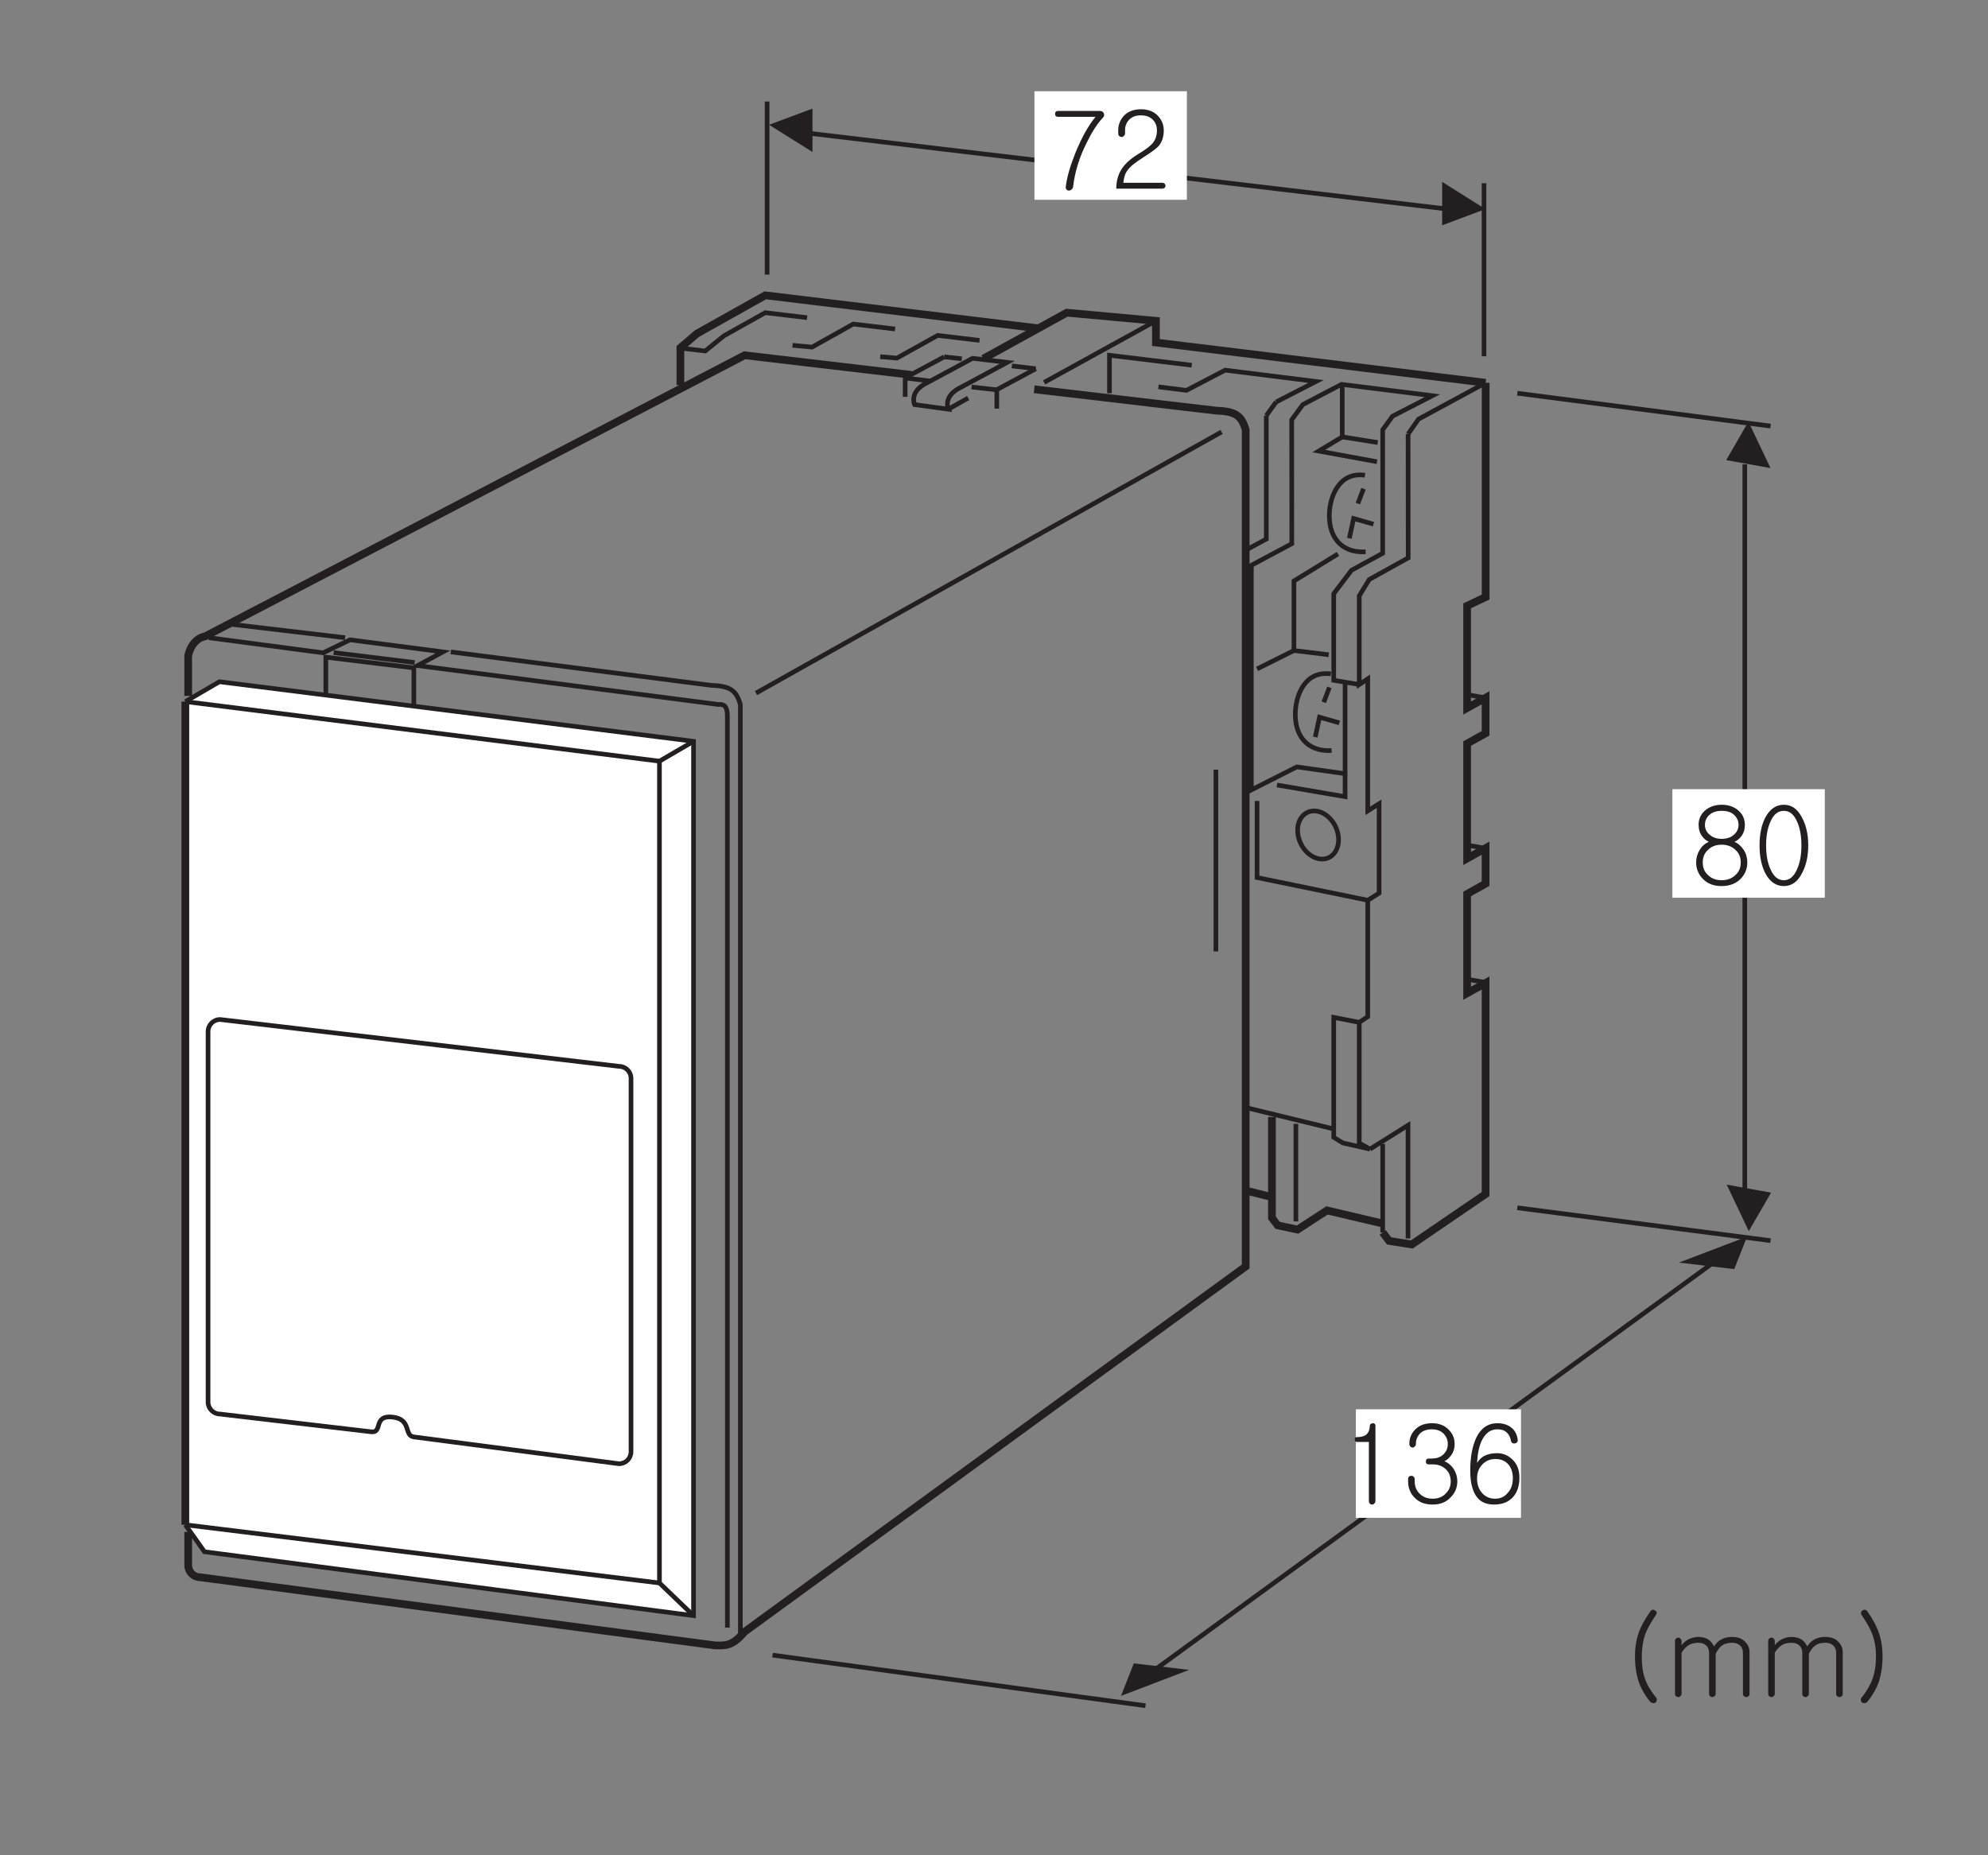 <?xml version="1.0" encoding="UTF-8"?>
<svg xmlns="http://www.w3.org/2000/svg" xmlns:xlink="http://www.w3.org/1999/xlink" width="127.56pt" height="119.06pt" viewBox="0 0 127.56 119.06" version="1.2">
<rect x="0" y="0" width="127.56" height="119.06" fill="#808080" stroke="none"/>
<defs>
<g>
<symbol overflow="visible" id="glyph0-0">
<path style="stroke:none;" d="M 1.375 -0.406 L 5.562 -0.406 L 5.562 -4.578 L 1.375 -4.578 Z M 5.891 -0.062 L 1.047 -0.062 L 1.047 -4.906 L 5.891 -4.906 Z M 5.891 -0.062 "/>
</symbol>
<symbol overflow="visible" id="glyph0-1">
<path style="stroke:none;" d="M 0.484 -4.797 C 0.484 -4.922 0.547 -4.984 0.672 -4.984 L 3.359 -4.984 C 3.484 -4.984 3.562 -4.938 3.609 -4.828 C 3.656 -4.75 3.641 -4.641 3.547 -4.547 C 3.203 -4.188 2.859 -3.656 2.516 -2.953 C 2.047 -2.031 1.75 -1.078 1.641 -0.125 C 1.625 -0.047 1.594 0.016 1.531 0.062 C 1.484 0.109 1.422 0.125 1.359 0.125 C 1.297 0.125 1.25 0.094 1.203 0.047 C 1.172 -0.016 1.156 -0.078 1.172 -0.156 C 1.25 -0.75 1.453 -1.453 1.781 -2.281 C 2.172 -3.234 2.594 -4.016 3.078 -4.609 L 0.672 -4.609 C 0.547 -4.609 0.484 -4.672 0.484 -4.797 Z M 0.484 -4.797 "/>
</symbol>
<symbol overflow="visible" id="glyph0-2">
<path style="stroke:none;" d="M 3.094 -4.672 C 3.344 -4.406 3.469 -4.094 3.469 -3.734 C 3.469 -3.328 3.359 -3 3.141 -2.734 C 3 -2.578 2.703 -2.359 2.266 -2.078 L 2.125 -1.984 C 1.656 -1.688 1.312 -1.422 1.141 -1.172 C 0.984 -0.969 0.906 -0.703 0.875 -0.375 L 3.375 -0.375 C 3.438 -0.375 3.484 -0.359 3.531 -0.312 C 3.562 -0.281 3.578 -0.234 3.578 -0.188 C 3.578 -0.125 3.562 -0.094 3.531 -0.062 C 3.484 -0.016 3.438 0 3.375 0 L 0.422 0 C 0.422 -0.5 0.547 -0.922 0.781 -1.281 C 1 -1.609 1.344 -1.922 1.828 -2.219 C 2.281 -2.484 2.578 -2.719 2.734 -2.891 C 2.938 -3.125 3.031 -3.406 3.031 -3.734 C 3.031 -4 2.953 -4.219 2.781 -4.406 C 2.594 -4.609 2.328 -4.703 2 -4.703 C 1.672 -4.703 1.422 -4.609 1.234 -4.406 C 1.062 -4.219 0.984 -4 0.984 -3.734 L 0.984 -3.531 C 0.984 -3.469 0.953 -3.422 0.906 -3.375 C 0.875 -3.344 0.812 -3.312 0.766 -3.312 C 0.703 -3.312 0.656 -3.344 0.609 -3.375 C 0.562 -3.422 0.547 -3.484 0.547 -3.562 L 0.547 -3.734 C 0.547 -4.109 0.672 -4.406 0.906 -4.672 C 1.172 -4.953 1.547 -5.094 2 -5.094 C 2.469 -5.094 2.828 -4.953 3.094 -4.672 Z M 3.094 -4.672 "/>
</symbol>
<symbol overflow="visible" id="glyph0-3">
<path style="stroke:none;" d="M 3.25 -3.062 C 3.125 -2.906 2.984 -2.781 2.812 -2.719 C 3.062 -2.609 3.25 -2.438 3.406 -2.203 C 3.562 -1.969 3.641 -1.688 3.641 -1.391 C 3.641 -0.984 3.5 -0.641 3.219 -0.344 C 2.906 -0.031 2.5 0.125 1.984 0.125 C 1.484 0.125 1.078 -0.031 0.781 -0.344 C 0.5 -0.641 0.359 -0.984 0.359 -1.391 C 0.359 -1.688 0.438 -1.953 0.578 -2.188 C 0.719 -2.422 0.906 -2.594 1.172 -2.719 C 1 -2.797 0.859 -2.906 0.75 -3.062 C 0.594 -3.266 0.516 -3.516 0.516 -3.812 C 0.516 -4.156 0.641 -4.453 0.891 -4.688 C 1.172 -4.953 1.547 -5.094 2 -5.094 C 2.453 -5.094 2.828 -4.953 3.109 -4.688 C 3.359 -4.453 3.484 -4.156 3.484 -3.797 C 3.484 -3.516 3.406 -3.266 3.25 -3.062 Z M 1.094 -2.172 C 0.875 -1.969 0.781 -1.703 0.781 -1.391 C 0.781 -1.078 0.875 -0.812 1.094 -0.609 C 1.312 -0.375 1.609 -0.25 2 -0.25 C 2.375 -0.25 2.672 -0.375 2.906 -0.609 C 3.125 -0.812 3.219 -1.078 3.219 -1.391 C 3.219 -1.703 3.125 -1.969 2.906 -2.172 C 2.672 -2.406 2.375 -2.531 2 -2.531 C 1.609 -2.531 1.312 -2.406 1.094 -2.172 Z M 1.203 -4.438 C 1.016 -4.266 0.922 -4.047 0.922 -3.812 C 0.922 -3.562 1.016 -3.344 1.203 -3.188 C 1.406 -3 1.672 -2.906 2 -2.906 C 2.328 -2.906 2.609 -3 2.797 -3.188 C 2.984 -3.344 3.078 -3.562 3.078 -3.812 C 3.078 -4.047 2.984 -4.266 2.797 -4.438 C 2.609 -4.625 2.328 -4.703 2 -4.703 C 1.672 -4.703 1.406 -4.625 1.203 -4.438 Z M 1.203 -4.438 "/>
</symbol>
<symbol overflow="visible" id="glyph0-4">
<path style="stroke:none;" d="M 3.156 -4.281 C 3.422 -3.797 3.562 -3.203 3.562 -2.484 C 3.562 -1.781 3.422 -1.172 3.156 -0.688 C 2.875 -0.141 2.484 0.125 2 0.125 C 1.5 0.125 1.109 -0.141 0.812 -0.688 C 0.562 -1.172 0.438 -1.781 0.438 -2.484 C 0.438 -3.203 0.562 -3.797 0.812 -4.281 C 1.109 -4.828 1.5 -5.094 2 -5.094 C 2.484 -5.094 2.875 -4.828 3.156 -4.281 Z M 1.141 -4.016 C 0.953 -3.609 0.859 -3.094 0.859 -2.484 C 0.859 -1.875 0.953 -1.359 1.141 -0.953 C 1.344 -0.484 1.625 -0.25 2 -0.25 C 2.359 -0.25 2.641 -0.484 2.844 -0.953 C 3.031 -1.359 3.125 -1.875 3.125 -2.484 C 3.125 -3.094 3.031 -3.609 2.844 -4.016 C 2.641 -4.484 2.359 -4.703 2 -4.703 C 1.625 -4.703 1.344 -4.484 1.141 -4.016 Z M 1.141 -4.016 "/>
</symbol>
<symbol overflow="visible" id="glyph0-5">
<path style="stroke:none;" d=""/>
</symbol>
<symbol overflow="visible" id="glyph0-6">
<path style="stroke:none;" d="M 6.109 -5.484 C 6.156 -5.484 6.203 -5.469 6.25 -5.438 C 6.312 -5.406 6.344 -5.375 6.359 -5.328 C 6.375 -5.266 6.359 -5.203 6.312 -5.141 C 5.984 -4.656 5.75 -4.234 5.625 -3.906 C 5.484 -3.484 5.406 -3.016 5.406 -2.484 C 5.406 -1.922 5.469 -1.453 5.609 -1.062 C 5.734 -0.688 5.969 -0.281 6.312 0.141 C 6.359 0.188 6.375 0.25 6.375 0.312 C 6.359 0.375 6.344 0.438 6.297 0.469 C 6.25 0.5 6.188 0.531 6.141 0.516 C 6.078 0.516 6.016 0.484 5.953 0.438 C 5.609 0.016 5.344 -0.438 5.188 -0.922 C 5.047 -1.375 4.969 -1.891 4.969 -2.484 C 4.969 -3.031 5.047 -3.531 5.203 -3.984 C 5.344 -4.406 5.609 -4.875 5.969 -5.391 C 6 -5.438 6.047 -5.469 6.109 -5.484 Z M 6.109 -5.484 "/>
</symbol>
<symbol overflow="visible" id="glyph0-7">
<path style="stroke:none;" d="M 0.656 -3.625 C 0.688 -3.672 0.75 -3.688 0.812 -3.688 C 0.859 -3.688 0.906 -3.672 0.938 -3.625 C 0.984 -3.594 1.016 -3.531 1.016 -3.453 L 1.016 -3.203 C 1.125 -3.344 1.266 -3.469 1.422 -3.562 C 1.641 -3.672 1.859 -3.734 2.078 -3.734 C 2.359 -3.734 2.594 -3.672 2.781 -3.531 C 2.906 -3.438 3.016 -3.297 3.094 -3.125 C 3.219 -3.312 3.359 -3.469 3.547 -3.562 C 3.766 -3.688 4 -3.734 4.25 -3.734 C 4.609 -3.734 4.891 -3.641 5.094 -3.422 C 5.281 -3.234 5.375 -3.016 5.375 -2.781 L 5.375 -0.078 C 5.375 -0.016 5.359 0.031 5.312 0.062 C 5.266 0.109 5.219 0.125 5.172 0.125 C 5.109 0.125 5.062 0.109 5.016 0.062 C 4.969 0.031 4.953 -0.016 4.953 -0.078 L 4.953 -2.703 C 4.953 -2.906 4.891 -3.062 4.781 -3.172 C 4.656 -3.297 4.484 -3.359 4.266 -3.359 C 4.016 -3.359 3.797 -3.312 3.641 -3.203 C 3.469 -3.094 3.328 -2.906 3.203 -2.656 L 3.203 -0.078 C 3.203 -0.016 3.172 0.031 3.125 0.062 C 3.094 0.109 3.031 0.125 2.984 0.125 C 2.922 0.125 2.875 0.109 2.844 0.062 C 2.797 0.031 2.781 -0.016 2.781 -0.078 L 2.781 -2.703 C 2.781 -2.906 2.719 -3.062 2.609 -3.172 C 2.484 -3.297 2.312 -3.359 2.094 -3.359 C 1.859 -3.359 1.656 -3.312 1.484 -3.219 C 1.312 -3.109 1.156 -2.953 1.016 -2.719 L 1.016 -0.078 C 1.016 -0.016 0.984 0.031 0.938 0.062 C 0.906 0.109 0.859 0.125 0.812 0.125 C 0.75 0.125 0.688 0.109 0.656 0.062 C 0.609 0.031 0.594 -0.016 0.594 -0.078 L 0.594 -3.453 C 0.594 -3.531 0.609 -3.594 0.656 -3.625 Z M 0.656 -3.625 "/>
</symbol>
<symbol overflow="visible" id="glyph0-8">
<path style="stroke:none;" d="M 1.719 -3.984 C 1.875 -3.531 1.953 -3.031 1.953 -2.484 C 1.953 -1.891 1.875 -1.375 1.734 -0.922 C 1.578 -0.438 1.312 0.016 0.969 0.438 C 0.922 0.484 0.859 0.516 0.797 0.516 C 0.734 0.531 0.688 0.5 0.625 0.469 C 0.578 0.438 0.562 0.375 0.562 0.312 C 0.547 0.25 0.562 0.188 0.625 0.141 C 0.953 -0.281 1.188 -0.688 1.312 -1.062 C 1.453 -1.453 1.531 -1.922 1.531 -2.484 C 1.531 -3.016 1.453 -3.484 1.297 -3.906 C 1.172 -4.234 0.938 -4.656 0.609 -5.141 C 0.562 -5.203 0.562 -5.266 0.578 -5.328 C 0.594 -5.375 0.625 -5.406 0.672 -5.438 C 0.719 -5.469 0.766 -5.484 0.812 -5.484 C 0.875 -5.469 0.922 -5.438 0.969 -5.391 C 1.328 -4.875 1.578 -4.406 1.719 -3.984 Z M 1.719 -3.984 "/>
</symbol>
<symbol overflow="visible" id="glyph0-9">
<path style="stroke:none;" d="M 0.984 -4.047 C 0.969 -4.156 1.031 -4.203 1.125 -4.203 C 1.375 -4.203 1.562 -4.25 1.703 -4.344 C 1.859 -4.469 1.938 -4.656 1.953 -4.922 C 1.953 -5.031 2.016 -5.078 2.141 -5.094 C 2.25 -5.094 2.312 -5.047 2.312 -4.922 L 2.312 -0.125 C 2.312 -0.047 2.297 0.016 2.234 0.062 C 2.203 0.109 2.156 0.125 2.109 0.125 C 2.047 0.125 1.984 0.109 1.953 0.062 C 1.906 0.016 1.891 -0.047 1.891 -0.125 L 1.891 -3.891 L 1.141 -3.891 C 1.047 -3.891 0.984 -3.953 0.984 -4.047 Z M 0.984 -4.047 "/>
</symbol>
<symbol overflow="visible" id="glyph0-10">
<path style="stroke:none;" d="M 3.031 -4.672 C 3.281 -4.422 3.406 -4.125 3.406 -3.766 C 3.406 -3.469 3.328 -3.219 3.156 -3 C 3.031 -2.844 2.906 -2.719 2.75 -2.656 C 2.953 -2.578 3.125 -2.438 3.281 -2.25 C 3.469 -1.984 3.578 -1.703 3.578 -1.359 C 3.578 -0.969 3.438 -0.625 3.156 -0.344 C 2.875 -0.031 2.484 0.125 2 0.125 C 1.484 0.125 1.094 -0.031 0.812 -0.344 C 0.547 -0.625 0.422 -0.969 0.422 -1.359 L 0.422 -1.516 C 0.422 -1.578 0.438 -1.625 0.484 -1.672 C 0.516 -1.703 0.562 -1.719 0.625 -1.719 C 0.688 -1.719 0.734 -1.703 0.766 -1.672 C 0.812 -1.625 0.844 -1.578 0.844 -1.516 L 0.844 -1.359 C 0.844 -1.062 0.938 -0.812 1.125 -0.609 C 1.344 -0.375 1.625 -0.25 2 -0.25 C 2.359 -0.25 2.656 -0.375 2.859 -0.609 C 3.062 -0.812 3.156 -1.062 3.156 -1.359 C 3.156 -1.672 3.062 -1.922 2.859 -2.125 C 2.641 -2.344 2.359 -2.453 1.984 -2.453 L 1.75 -2.453 C 1.625 -2.453 1.562 -2.516 1.562 -2.641 C 1.562 -2.766 1.625 -2.828 1.75 -2.828 L 1.938 -2.828 C 2.266 -2.828 2.516 -2.922 2.703 -3.109 C 2.875 -3.281 2.969 -3.5 2.969 -3.766 C 2.969 -4.016 2.875 -4.234 2.703 -4.422 C 2.516 -4.609 2.266 -4.703 1.938 -4.703 C 1.609 -4.703 1.359 -4.609 1.172 -4.422 C 1 -4.234 0.922 -4.031 0.922 -3.766 C 0.922 -3.688 0.891 -3.641 0.844 -3.594 C 0.812 -3.562 0.766 -3.531 0.719 -3.531 C 0.656 -3.531 0.609 -3.562 0.562 -3.594 C 0.531 -3.641 0.5 -3.688 0.5 -3.766 C 0.5 -4.125 0.625 -4.438 0.875 -4.688 C 1.125 -4.953 1.484 -5.094 1.953 -5.094 C 2.406 -5.094 2.766 -4.953 3.031 -4.672 Z M 3.031 -4.672 "/>
</symbol>
<symbol overflow="visible" id="glyph0-11">
<path style="stroke:none;" d="M 1.172 -0.625 C 1.391 -0.375 1.672 -0.25 2.016 -0.25 C 2.359 -0.25 2.625 -0.375 2.828 -0.625 C 3.047 -0.859 3.156 -1.172 3.156 -1.562 C 3.156 -1.922 3.062 -2.203 2.891 -2.422 C 2.688 -2.672 2.406 -2.797 2.031 -2.797 C 1.688 -2.797 1.406 -2.672 1.188 -2.438 C 0.969 -2.203 0.859 -1.922 0.859 -1.547 C 0.859 -1.172 0.969 -0.859 1.172 -0.625 Z M 3.016 -4.844 C 3.281 -4.656 3.422 -4.391 3.469 -4.031 C 3.484 -3.906 3.422 -3.828 3.281 -3.797 C 3.141 -3.781 3.062 -3.844 3.031 -3.969 C 3 -4.188 2.906 -4.359 2.781 -4.484 C 2.625 -4.641 2.422 -4.703 2.156 -4.703 C 1.719 -4.703 1.391 -4.453 1.156 -3.969 C 0.984 -3.594 0.891 -3.125 0.859 -2.547 C 0.969 -2.719 1.109 -2.875 1.297 -2.984 C 1.531 -3.109 1.812 -3.172 2.141 -3.172 C 2.484 -3.172 2.797 -3.062 3.078 -2.812 C 3.406 -2.531 3.578 -2.125 3.578 -1.609 C 3.578 -1.047 3.422 -0.625 3.141 -0.328 C 2.859 -0.031 2.469 0.125 1.953 0.125 C 1.516 0.125 1.172 0 0.922 -0.266 C 0.594 -0.625 0.422 -1.219 0.422 -2.047 C 0.422 -2.938 0.562 -3.641 0.812 -4.172 C 1.109 -4.781 1.562 -5.094 2.156 -5.094 C 2.5 -5.094 2.781 -5.016 3.016 -4.844 Z M 3.016 -4.844 "/>
</symbol>
</g>
</defs>
<g id="surface1">
<path style="fill:none;stroke-width:3;stroke-linecap:butt;stroke-linejoin:miter;stroke:rgb(13.73%,12.16%,12.549%);stroke-opacity:1;stroke-miterlimit:4;" d="M 785.212 694.29 L 785.212 576.493 " transform="matrix(0.099,0,0,-0.099,0.281,118.127)"/>
<path style="fill:none;stroke-width:3;stroke-linecap:butt;stroke-linejoin:miter;stroke:rgb(13.73%,12.16%,12.549%);stroke-opacity:1;stroke-miterlimit:4;" d="M 746.353 985.241 L 673.872 945.319 " transform="matrix(0.099,0,0,-0.099,0.281,118.127)"/>
<path style="fill:none;stroke-width:3;stroke-linecap:butt;stroke-linejoin:miter;stroke:rgb(13.73%,12.16%,12.549%);stroke-opacity:1;stroke-miterlimit:4;" d="M 716.235 938.311 L 716.235 962.918 L 769.582 956.461 " transform="matrix(0.099,0,0,-0.099,0.281,118.127)"/>
<path style="fill:none;stroke-width:3;stroke-linecap:butt;stroke-linejoin:miter;stroke:rgb(13.73%,12.16%,12.549%);stroke-opacity:1;stroke-miterlimit:4;" d="M 611.784 927.957 L 624.658 935.201 " transform="matrix(0.099,0,0,-0.099,0.281,118.127)"/>
<path style="fill:none;stroke-width:3;stroke-linecap:butt;stroke-linejoin:miter;stroke:rgb(13.73%,12.16%,12.549%);stroke-opacity:1;stroke-miterlimit:4;" d="M 589.933 930.949 C 589.933 930.949 586.035 939.453 598.24 945.201 L 627.532 960.95 L 649.973 958.312 L 620.091 942.209 C 607.886 936.461 611.784 927.957 611.784 927.957 Z M 589.933 930.949 " transform="matrix(0.099,0,0,-0.099,0.281,118.127)"/>
<path style="fill:none;stroke-width:3;stroke-linecap:butt;stroke-linejoin:miter;stroke:rgb(13.73%,12.16%,12.549%);stroke-opacity:1;stroke-miterlimit:4;" d="M 583.83 948.311 L 609.146 961.894 " transform="matrix(0.099,0,0,-0.099,0.281,118.127)"/>
<path style="fill:none;stroke-width:3;stroke-linecap:butt;stroke-linejoin:miter;stroke:rgb(13.73%,12.16%,12.549%);stroke-opacity:1;stroke-miterlimit:4;" d="M 583.83 948.311 L 583.83 935.988 " transform="matrix(0.099,0,0,-0.099,0.281,118.127)"/>
<path style="fill:none;stroke-width:3;stroke-linecap:butt;stroke-linejoin:miter;stroke:rgb(13.73%,12.16%,12.549%);stroke-opacity:1;stroke-miterlimit:4;" d="M 583.948 948.193 L 599.854 946.225 " transform="matrix(0.099,0,0,-0.099,0.281,118.127)"/>
<path style="fill:none;stroke-width:3;stroke-linecap:butt;stroke-linejoin:miter;stroke:rgb(13.73%,12.16%,12.549%);stroke-opacity:1;stroke-miterlimit:4;" d="M 643.202 940.595 L 668.478 954.178 " transform="matrix(0.099,0,0,-0.099,0.281,118.127)"/>
<path style="fill:none;stroke-width:3;stroke-linecap:butt;stroke-linejoin:miter;stroke:rgb(13.73%,12.16%,12.549%);stroke-opacity:1;stroke-miterlimit:4;" d="M 643.202 940.595 L 643.202 928.311 " transform="matrix(0.099,0,0,-0.099,0.281,118.127)"/>
<path style="fill:none;stroke-width:3;stroke-linecap:butt;stroke-linejoin:miter;stroke:rgb(13.73%,12.16%,12.549%);stroke-opacity:1;stroke-miterlimit:4;" d="M 643.32 940.477 L 626.863 942.327 " transform="matrix(0.099,0,0,-0.099,0.281,118.127)"/>
<path style="fill:none;stroke-width:3;stroke-linecap:butt;stroke-linejoin:miter;stroke:rgb(13.73%,12.16%,12.549%);stroke-opacity:1;stroke-miterlimit:4;" d="M 652.966 956.028 L 668.478 954.178 " transform="matrix(0.099,0,0,-0.099,0.281,118.127)"/>
<path style="fill:none;stroke-width:3;stroke-linecap:butt;stroke-linejoin:miter;stroke:rgb(13.73%,12.16%,12.549%);stroke-opacity:1;stroke-miterlimit:4;" d="M 609.146 961.894 L 620.524 960.635 " transform="matrix(0.099,0,0,-0.099,0.281,118.127)"/>
<path style="fill:none;stroke-width:3;stroke-linecap:butt;stroke-linejoin:miter;stroke:rgb(13.73%,12.16%,12.549%);stroke-opacity:1;stroke-miterlimit:4;" d="M 805.922 837.325 L 817.89 843.782 L 817.89 923.823 " transform="matrix(0.099,0,0,-0.099,0.281,118.127)"/>
<path style="fill:none;stroke-width:3;stroke-linecap:butt;stroke-linejoin:miter;stroke:rgb(13.73%,12.16%,12.549%);stroke-opacity:1;stroke-miterlimit:4;" d="M 824.268 932.642 L 817.89 923.823 " transform="matrix(0.099,0,0,-0.099,0.281,118.127)"/>
<path style="fill:none;stroke-width:5;stroke-linecap:butt;stroke-linejoin:miter;stroke:rgb(13.73%,12.16%,12.549%);stroke-opacity:1;stroke-miterlimit:4;" d="M 960.059 945.083 L 746.353 971.186 L 746.353 985.241 L 688.596 990.517 L 634.461 960.713 " transform="matrix(0.099,0,0,-0.099,0.281,118.127)"/>
<path style="fill:none;stroke-width:3;stroke-linecap:butt;stroke-linejoin:miter;stroke:rgb(13.73%,12.16%,12.549%);stroke-opacity:1;stroke-miterlimit:4;" d="M 747.968 942.445 L 766.118 940.162 L 791.197 953.272 L 850.096 945.91 L 824.268 932.642 " transform="matrix(0.099,0,0,-0.099,0.281,118.127)"/>
<path style="fill:none;stroke-width:3;stroke-linecap:butt;stroke-linejoin:miter;stroke:rgb(13.73%,12.16%,12.549%);stroke-opacity:1;stroke-miterlimit:4;" d="M 567.649 962.013 L 578.437 961.068 L 604.894 975.792 L 632.02 972.564 " transform="matrix(0.099,0,0,-0.099,0.281,118.127)"/>
<path style="fill:none;stroke-width:5;stroke-linecap:butt;stroke-linejoin:miter;stroke:rgb(13.73%,12.16%,12.549%);stroke-opacity:1;stroke-miterlimit:4;" d="M 670.328 980.359 L 493.159 1001.777 L 448.827 976.934 L 438.158 967.761 L 438.158 943.587 " transform="matrix(0.099,0,0,-0.099,0.281,118.127)"/>
<path style="fill:none;stroke-width:3;stroke-linecap:butt;stroke-linejoin:miter;stroke:rgb(13.73%,12.16%,12.549%);stroke-opacity:1;stroke-miterlimit:4;" d="M 510.837 969.375 L 523.475 968.194 L 550.168 983.155 L 577.295 979.926 " transform="matrix(0.099,0,0,-0.099,0.281,118.127)"/>
<path style="fill:none;stroke-width:3;stroke-linecap:butt;stroke-linejoin:miter;stroke:rgb(13.73%,12.16%,12.549%);stroke-opacity:1;stroke-miterlimit:4;" d="M 960.059 945.083 L 916.514 921.5 L 909.782 911.854 " transform="matrix(0.099,0,0,-0.099,0.281,118.127)"/>
<path style="fill:none;stroke-width:3;stroke-linecap:butt;stroke-linejoin:miter;stroke:rgb(13.73%,12.16%,12.549%);stroke-opacity:1;stroke-miterlimit:4;" d="M 893.325 451.726 L 893.325 394.363 " transform="matrix(0.099,0,0,-0.099,0.281,118.127)"/>
<path style="fill:none;stroke-width:5;stroke-linecap:butt;stroke-linejoin:miter;stroke:rgb(13.73%,12.16%,12.549%);stroke-opacity:1;stroke-miterlimit:4;" d="M 893.325 394.363 L 897.459 388.851 L 912.184 386.528 L 960.019 419.206 L 960.019 556.02 L 948.051 549.366 L 948.051 613.737 L 960.019 620.431 L 960.019 643.423 L 948.051 636.73 L 948.051 711.22 L 960.019 717.874 L 960.019 740.906 L 948.051 734.252 L 948.051 800.513 L 960.059 806.182 L 960.059 945.083 " transform="matrix(0.099,0,0,-0.099,0.281,118.127)"/>
<path style="fill:none;stroke-width:3;stroke-linecap:butt;stroke-linejoin:miter;stroke:rgb(13.73%,12.16%,12.549%);stroke-opacity:1;stroke-miterlimit:4;" d="M 837.064 401.489 L 837.064 464.719 " transform="matrix(0.099,0,0,-0.099,0.281,118.127)"/>
<path style="fill:none;stroke-width:5;stroke-linecap:butt;stroke-linejoin:miter;stroke:rgb(13.73%,12.16%,12.549%);stroke-opacity:1;stroke-miterlimit:4;" d="M 821.552 469.207 L 821.552 403.772 L 825.253 398.93 L 838.127 396.174 L 857.222 408.615 L 892.38 400.347 " transform="matrix(0.099,0,0,-0.099,0.281,118.127)"/>
<path style="fill:none;stroke-width:3;stroke-linecap:butt;stroke-linejoin:miter;stroke:rgb(13.73%,12.16%,12.549%);stroke-opacity:1;stroke-miterlimit:4;" d="M 885.096 448.34 L 878.128 452.238 L 878.128 530.507 L 883.64 534.208 L 883.64 609.643 L 891.002 614.249 L 891.002 672.203 L 883.64 667.597 L 883.64 753.15 L 878.128 749.488 L 878.128 806.97 L 884.585 817.561 L 909.861 831.577 L 909.782 911.854 " transform="matrix(0.099,0,0,-0.099,0.281,118.127)"/>
<path style="fill:none;stroke-width:3;stroke-linecap:butt;stroke-linejoin:miter;stroke:rgb(13.73%,12.16%,12.549%);stroke-opacity:1;stroke-miterlimit:4;" d="M 885.096 448.34 L 909.743 463.813 L 909.743 390.426 " transform="matrix(0.099,0,0,-0.099,0.281,118.127)"/>
<path style="fill:none;stroke-width:3;stroke-linecap:butt;stroke-linejoin:miter;stroke:rgb(13.73%,12.16%,12.549%);stroke-opacity:1;stroke-miterlimit:4;" d="M 824.78 684.369 L 868.954 676.81 L 868.954 751.299 " transform="matrix(0.099,0,0,-0.099,0.281,118.127)"/>
<path style=" stroke:none;fill-rule:nonzero;fill:rgb(13.73%,12.16%,12.549%);fill-opacity:1;" d="M 80.469 50.543 L 87.953 51.891 "/>
<path style="fill:none;stroke-width:3;stroke-linecap:butt;stroke-linejoin:miter;stroke:rgb(13.73%,12.16%,12.549%);stroke-opacity:1;stroke-miterlimit:4;" d="M 867.104 942.681 L 867.104 910.004 L 851.907 900.83 L 889.624 893.901 " transform="matrix(0.099,0,0,-0.099,0.281,118.127)"/>
<path style="fill:none;stroke-width:3;stroke-linecap:butt;stroke-linejoin:miter;stroke:rgb(13.73%,12.16%,12.549%);stroke-opacity:1;stroke-miterlimit:4;" d="M 867.104 910.004 L 890.097 906.342 " transform="matrix(0.099,0,0,-0.099,0.281,118.127)"/>
<path style="fill:none;stroke-width:3;stroke-linecap:butt;stroke-linejoin:miter;stroke:rgb(13.73%,12.16%,12.549%);stroke-opacity:1;stroke-miterlimit:4;" d="M 811.906 759.607 L 835.804 771.536 L 835.804 816.616 L 864.348 834.136 " transform="matrix(0.099,0,0,-0.099,0.281,118.127)"/>
<path style="fill:none;stroke-width:3;stroke-linecap:butt;stroke-linejoin:miter;stroke:rgb(13.73%,12.16%,12.549%);stroke-opacity:1;stroke-miterlimit:4;" d="M 881.829 885.161 C 865.254 887.483 859.466 871.814 858.797 861.262 C 857.891 846.065 865.726 834.569 882.262 835.514 " transform="matrix(0.099,0,0,-0.099,0.281,118.127)"/>
<path style="fill:none;stroke-width:3;stroke-linecap:butt;stroke-linejoin:miter;stroke:rgb(13.73%,12.16%,12.549%);stroke-opacity:1;stroke-miterlimit:4;" d="M 811.906 674.014 L 811.906 624.368 L 883.64 609.643 " transform="matrix(0.099,0,0,-0.099,0.281,118.127)"/>
<path style="fill:none;stroke-width:3;stroke-linecap:butt;stroke-linejoin:miter;stroke:rgb(13.73%,12.16%,12.549%);stroke-opacity:1;stroke-miterlimit:4;" d="M 854.072 636.336 C 861.238 636.336 865.883 643.344 864.466 651.967 C 863.049 660.589 856.041 667.558 848.836 667.558 C 841.67 667.558 837.025 660.589 838.442 651.967 C 839.899 643.344 846.867 636.336 854.072 636.336 Z M 854.072 636.336 " transform="matrix(0.099,0,0,-0.099,0.281,118.127)"/>
<path style="fill:none;stroke-width:3;stroke-linecap:butt;stroke-linejoin:miter;stroke:rgb(13.73%,12.16%,12.549%);stroke-opacity:1;stroke-miterlimit:4;" d="M 835.804 771.536 L 858.364 768.78 " transform="matrix(0.099,0,0,-0.099,0.281,118.127)"/>
<path style="fill:none;stroke-width:3;stroke-linecap:butt;stroke-linejoin:miter;stroke:rgb(13.73%,12.16%,12.549%);stroke-opacity:1;stroke-miterlimit:4;" d="M 887.341 853.428 L 874.466 857.128 L 871.71 844.254 " transform="matrix(0.099,0,0,-0.099,0.281,118.127)"/>
<path style="fill:none;stroke-width:3;stroke-linecap:butt;stroke-linejoin:miter;stroke:rgb(13.73%,12.16%,12.549%);stroke-opacity:1;stroke-miterlimit:4;" d="M 877.222 866.774 L 880.884 876.42 " transform="matrix(0.099,0,0,-0.099,0.281,118.127)"/>
<path style="fill:none;stroke-width:3;stroke-linecap:butt;stroke-linejoin:miter;stroke:rgb(13.73%,12.16%,12.549%);stroke-opacity:1;stroke-miterlimit:4;" d="M 859.742 756.378 C 843.166 758.662 837.379 743.032 836.749 732.441 C 835.804 717.283 843.639 705.787 860.214 706.692 " transform="matrix(0.099,0,0,-0.099,0.281,118.127)"/>
<path style="fill:none;stroke-width:3;stroke-linecap:butt;stroke-linejoin:miter;stroke:rgb(13.73%,12.16%,12.549%);stroke-opacity:1;stroke-miterlimit:4;" d="M 865.254 724.645 L 852.379 728.307 L 849.623 715.433 " transform="matrix(0.099,0,0,-0.099,0.281,118.127)"/>
<path style="fill:none;stroke-width:3;stroke-linecap:butt;stroke-linejoin:miter;stroke:rgb(13.73%,12.16%,12.549%);stroke-opacity:1;stroke-miterlimit:4;" d="M 855.135 737.992 L 858.797 747.638 " transform="matrix(0.099,0,0,-0.099,0.281,118.127)"/>
<path style="fill:none;stroke-width:3;stroke-linecap:butt;stroke-linejoin:miter;stroke:rgb(13.73%,12.16%,12.549%);stroke-opacity:1;stroke-miterlimit:4;" d="M 878.128 530.507 L 861.592 533.736 L 861.592 455.978 L 867.576 452.317 L 885.096 448.34 " transform="matrix(0.099,0,0,-0.099,0.281,118.127)"/>
<path style="fill:none;stroke-width:3;stroke-linecap:butt;stroke-linejoin:miter;stroke:rgb(13.73%,12.16%,12.549%);stroke-opacity:1;stroke-miterlimit:4;" d="M 861.12 461.53 L 806.394 474.837 " transform="matrix(0.099,0,0,-0.099,0.281,118.127)"/>
<path style="fill:none;stroke-width:3;stroke-linecap:butt;stroke-linejoin:miter;stroke:rgb(13.73%,12.16%,12.549%);stroke-opacity:1;stroke-miterlimit:4;" d="M 878.128 749.488 L 861.592 752.244 L 861.592 808.348 L 873.088 823.545 L 893.325 834.569 L 893.325 914.61 L 899.703 923.429 L 925.53 936.697 L 866.632 944.059 L 841.552 930.949 L 834.347 921.067 L 834.426 840.79 L 808.205 826.773 L 808.205 681.18 L 837.655 696.101 L 868.718 691.731 " transform="matrix(0.099,0,0,-0.099,0.281,118.127)"/>
<path style="fill:none;stroke-width:5;stroke-linecap:butt;stroke-linejoin:miter;stroke:rgb(13.73%,12.16%,12.549%);stroke-opacity:1;stroke-miterlimit:4;" d="M 821.079 417.355 L 806.394 421.017 " transform="matrix(0.099,0,0,-0.099,0.281,118.127)"/>
<path style="fill:none;stroke-width:3;stroke-linecap:butt;stroke-linejoin:miter;stroke:rgb(13.73%,12.16%,12.549%);stroke-opacity:1;stroke-miterlimit:4;" d="M 440.56 967.288 L 454.221 965.674 L 466.426 975.556 L 493.12 990.517 L 520.246 987.289 " transform="matrix(0.099,0,0,-0.099,0.281,118.127)"/>
<path style="fill:none;stroke-width:3;stroke-linecap:butt;stroke-linejoin:miter;stroke:rgb(13.73%,12.16%,12.549%);stroke-opacity:1;stroke-miterlimit:4;" d="M 948.051 742.953 L 960.019 740.827 " transform="matrix(0.099,0,0,-0.099,0.281,118.127)"/>
<path style="fill:none;stroke-width:3;stroke-linecap:butt;stroke-linejoin:miter;stroke:rgb(13.73%,12.16%,12.549%);stroke-opacity:1;stroke-miterlimit:4;" d="M 948.051 645.431 L 960.019 643.305 " transform="matrix(0.099,0,0,-0.099,0.281,118.127)"/>
<path style="fill:none;stroke-width:3;stroke-linecap:butt;stroke-linejoin:miter;stroke:rgb(13.73%,12.16%,12.549%);stroke-opacity:1;stroke-miterlimit:4;" d="M 948.051 558.461 L 960.019 556.374 " transform="matrix(0.099,0,0,-0.099,0.281,118.127)"/>
<path style="fill:none;stroke-width:3;stroke-linecap:butt;stroke-linejoin:miter;stroke:rgb(13.73%,12.16%,12.549%);stroke-opacity:1;stroke-miterlimit:4;" d="M 208.35 742.126 L 208.35 767.205 L 265.398 760.276 L 265.398 735.669 " transform="matrix(0.099,0,0,-0.099,0.281,118.127)"/>
<path style="fill:none;stroke-width:5;stroke-linecap:butt;stroke-linejoin:miter;stroke:rgb(13.73%,12.16%,12.549%);stroke-opacity:1;stroke-miterlimit:4;" d="M 667.454 940.87 L 785.212 927.051 C 798.087 926.579 801.788 923.823 804.544 914.61 L 804.544 372.276 L 479.616 135.381 C 471.505 125.696 466.899 126.641 460.757 126.641 L 126.931 170.815 C 122.64 170.815 119.136 174.319 119.136 178.65 L 119.136 200.225 " transform="matrix(0.099,0,0,-0.099,0.281,118.127)"/>
<path style="fill:none;stroke-width:5;stroke-linecap:butt;stroke-linejoin:miter;stroke:rgb(13.73%,12.16%,12.549%);stroke-opacity:1;stroke-miterlimit:4;" d="M 119.136 742.126 L 119.136 768.347 C 121.891 779.843 130.159 780.749 130.159 780.749 L 479.773 962.918 L 587.886 950.201 " transform="matrix(0.099,0,0,-0.099,0.281,118.127)"/>
<path style="fill:none;stroke-width:3;stroke-linecap:butt;stroke-linejoin:miter;stroke:rgb(13.73%,12.16%,12.549%);stroke-opacity:1;stroke-miterlimit:4;" d="M 132.482 779.843 L 206.618 770.04 L 224.02 778.465 L 284.257 770.631 L 267.8 761.772 L 462.607 736.575 C 467.332 737.047 468.277 734.291 468.592 730.157 L 468.592 138.176 " transform="matrix(0.099,0,0,-0.099,0.281,118.127)"/>
<path style="fill:none;stroke-width:3;stroke-linecap:butt;stroke-linejoin:miter;stroke:rgb(13.73%,12.16%,12.549%);stroke-opacity:1;stroke-miterlimit:4;" d="M 146.735 788.584 L 220.831 779.843 " transform="matrix(0.099,0,0,-0.099,0.281,118.127)"/>
<path style="fill:none;stroke-width:3;stroke-linecap:butt;stroke-linejoin:miter;stroke:rgb(13.73%,12.16%,12.549%);stroke-opacity:1;stroke-miterlimit:4;" d="M 289.336 770.631 L 457.686 749.016 C 470.56 748.543 474.261 745.788 477.017 736.575 L 477.017 133.531 " transform="matrix(0.099,0,0,-0.099,0.281,118.127)"/>
<path style="fill:none;stroke-width:3;stroke-linecap:butt;stroke-linejoin:miter;stroke:rgb(13.73%,12.16%,12.549%);stroke-opacity:1;stroke-miterlimit:4;" d="M 487.135 743.937 L 788.913 913.232 " transform="matrix(0.099,0,0,-0.099,0.281,118.127)"/>
<path style="fill-rule:nonzero;fill:rgb(100%,100%,100%);fill-opacity:1;stroke-width:3;stroke-linecap:butt;stroke-linejoin:miter;stroke:rgb(13.73%,12.16%,12.549%);stroke-opacity:1;stroke-miterlimit:4;" d="M 117.285 204.831 L 129.687 187.351 L 446.662 145.932 L 446.662 712.677 L 139.372 751.299 L 117.285 738.425 " transform="matrix(0.099,0,0,-0.099,0.281,118.127)"/>
<path style="fill:none;stroke-width:5;stroke-linecap:butt;stroke-linejoin:miter;stroke:rgb(13.73%,12.16%,12.549%);stroke-opacity:1;stroke-miterlimit:4;" d="M 117.285 738.425 L 117.285 204.831 " transform="matrix(0.099,0,0,-0.099,0.281,118.127)"/>
<path style="fill:none;stroke-width:3;stroke-linecap:butt;stroke-linejoin:miter;stroke:rgb(13.73%,12.16%,12.549%);stroke-opacity:1;stroke-miterlimit:4;" d="M 424.575 699.802 L 446.662 712.677 " transform="matrix(0.099,0,0,-0.099,0.281,118.127)"/>
<path style="fill:none;stroke-width:3;stroke-linecap:butt;stroke-linejoin:miter;stroke:rgb(13.73%,12.16%,12.549%);stroke-opacity:1;stroke-miterlimit:4;" d="M 424.575 167.114 L 446.662 145.932 " transform="matrix(0.099,0,0,-0.099,0.281,118.127)"/>
<path style="fill:none;stroke-width:3;stroke-linecap:butt;stroke-linejoin:miter;stroke:rgb(13.73%,12.16%,12.549%);stroke-opacity:1;stroke-miterlimit:4;" d="M 237.799 265.108 C 245.398 264.163 238.744 276.132 251.658 274.636 C 264.06 273.219 258.863 262.707 265.28 261.801 L 398.354 244.399 C 402.685 244.399 406.149 247.903 406.149 252.194 L 406.149 494.168 C 406.149 498.499 402.685 502.003 398.354 502.003 L 139.845 532.358 C 135.514 532.358 132.01 528.854 132.01 524.523 L 132.01 284.4 C 132.01 280.108 135.514 276.604 139.845 276.604 Z M 237.799 265.108 " transform="matrix(0.099,0,0,-0.099,0.281,118.127)"/>
<path style="fill:none;stroke-width:3;stroke-linecap:butt;stroke-linejoin:miter;stroke:rgb(13.73%,12.16%,12.549%);stroke-opacity:1;stroke-miterlimit:4;" d="M 213.429 770.158 L 265.871 763.741 " transform="matrix(0.099,0,0,-0.099,0.281,118.127)"/>
<path style="fill:none;stroke-width:3;stroke-linecap:butt;stroke-linejoin:miter;stroke:rgb(13.73%,12.16%,12.549%);stroke-opacity:1;stroke-miterlimit:4;" d="M 117.285 738.425 L 424.575 699.802 L 424.575 167.114 L 117.285 204.831 " transform="matrix(0.099,0,0,-0.099,0.281,118.127)"/>
<path style="fill:none;stroke-width:3;stroke-linecap:butt;stroke-linejoin:miter;stroke:rgb(13.73%,12.16%,12.549%);stroke-opacity:1;stroke-miterlimit:4;" d="M 741.747 108.018 L 1117.424 381.922 " transform="matrix(0.099,0,0,-0.099,0.281,118.127)"/>
<path style="fill:none;stroke-width:3;stroke-linecap:butt;stroke-linejoin:miter;stroke:rgb(13.73%,12.16%,12.549%);stroke-opacity:1;stroke-miterlimit:4;" d="M 494.34 1127.37 L 494.34 1015.203 " transform="matrix(0.099,0,0,-0.099,0.281,118.127)"/>
<path style="fill:none;stroke-width:3;stroke-linecap:butt;stroke-linejoin:miter;stroke:rgb(13.73%,12.16%,12.549%);stroke-opacity:1;stroke-miterlimit:4;" d="M 958.996 1074.416 L 958.996 962.288 " transform="matrix(0.099,0,0,-0.099,0.281,118.127)"/>
<path style="fill:none;stroke-width:3;stroke-linecap:butt;stroke-linejoin:miter;stroke:rgb(13.73%,12.16%,12.549%);stroke-opacity:1;stroke-miterlimit:4;" d="M 505.364 1108.748 L 948.366 1056.148 " transform="matrix(0.099,0,0,-0.099,0.281,118.127)"/>
<path style=" stroke:none;fill-rule:nonzero;fill:rgb(13.73%,12.16%,12.549%);fill-opacity:1;" d="M 95.316 13.418 L 92.535 11.672 L 92.535 14.457 L 95.316 13.418 "/>
<path style=" stroke:none;fill-rule:nonzero;fill:rgb(13.73%,12.16%,12.549%);fill-opacity:1;" d="M 49.348 8.008 L 52.133 9.754 L 52.133 6.969 L 49.348 8.008 "/>
<path style=" stroke:none;fill-rule:nonzero;fill:rgb(13.73%,12.16%,12.549%);fill-opacity:1;" d="M 111.277 81.441 L 112.102 79.355 L 107.727 81.023 L 111.277 81.441 "/>
<path style=" stroke:none;fill-rule:nonzero;fill:rgb(13.73%,12.16%,12.549%);fill-opacity:1;" d="M 113.605 30.039 L 112.188 27.059 L 110.762 29.527 L 113.605 30.039 "/>
<path style=" stroke:none;fill-rule:nonzero;fill:rgb(13.73%,12.16%,12.549%);fill-opacity:1;" d="M 72.75 106.742 L 71.93 108.828 L 76.301 107.16 L 72.75 106.742 "/>
<path style="fill:none;stroke-width:3;stroke-linecap:butt;stroke-linejoin:miter;stroke:rgb(13.73%,12.16%,12.549%);stroke-opacity:1;stroke-miterlimit:4;" d="M 1128.015 404.048 L 1128.015 892.247 " transform="matrix(0.099,0,0,-0.099,0.281,118.127)"/>
<path style=" stroke:none;fill-rule:nonzero;fill:rgb(13.73%,12.16%,12.549%);fill-opacity:1;" d="M 110.797 76.023 L 112.211 79.004 L 113.641 76.535 L 110.797 76.023 "/>
<path style="fill:none;stroke-width:3;stroke-linecap:butt;stroke-linejoin:miter;stroke:rgb(13.73%,12.16%,12.549%);stroke-opacity:1;stroke-miterlimit:4;" d="M 980.61 938.311 L 1144.708 917.012 " transform="matrix(0.099,0,0,-0.099,0.281,118.127)"/>
<path style="fill:none;stroke-width:3;stroke-linecap:butt;stroke-linejoin:miter;stroke:rgb(13.73%,12.16%,12.549%);stroke-opacity:1;stroke-miterlimit:4;" d="M 980.61 410.308 L 1144.708 389.008 " transform="matrix(0.099,0,0,-0.099,0.281,118.127)"/>
<path style="fill:none;stroke-width:3;stroke-linecap:butt;stroke-linejoin:miter;stroke:rgb(13.73%,12.16%,12.549%);stroke-opacity:1;stroke-miterlimit:4;" d="M 497.884 120.341 L 739.582 87.545 " transform="matrix(0.099,0,0,-0.099,0.281,118.127)"/>
<path style=" stroke:none;fill-rule:nonzero;fill:rgb(100%,100%,100%);fill-opacity:1;" d="M 66.375 12.82 L 76.156 12.82 L 76.156 5.855 L 66.375 5.855 Z M 66.375 12.82 "/>
<g style="fill:rgb(13.73%,12.16%,12.549%);fill-opacity:1;">
  <use xlink:href="#glyph0-1" x="67.216" y="12.105"/>
</g>
<g style="fill:rgb(13.73%,12.16%,12.549%);fill-opacity:1;">
  <use xlink:href="#glyph0-2" x="71.204" y="12.105"/>
</g>
<path style=" stroke:none;fill-rule:nonzero;fill:rgb(100%,100%,100%);fill-opacity:1;" d="M 107.309 57.609 L 117.09 57.609 L 117.09 50.645 L 107.309 50.645 Z M 107.309 57.609 "/>
<g style="fill:rgb(13.73%,12.16%,12.549%);fill-opacity:1;">
  <use xlink:href="#glyph0-3" x="108.475" y="56.736"/>
</g>
<g style="fill:rgb(13.73%,12.16%,12.549%);fill-opacity:1;">
  <use xlink:href="#glyph0-4" x="112.463" y="56.736"/>
</g>
<g style="fill:rgb(13.73%,12.16%,12.549%);fill-opacity:1;">
  <use xlink:href="#glyph0-5" x="97.625" y="108.779"/>
  <use xlink:href="#glyph0-6" x="99.938" y="108.779"/>
  <use xlink:href="#glyph0-7" x="106.883" y="108.779"/>
  <use xlink:href="#glyph0-7" x="112.863" y="108.779"/>
  <use xlink:href="#glyph0-8" x="118.842" y="108.779"/>
</g>
<path style=" stroke:none;fill-rule:nonzero;fill:rgb(100%,100%,100%);fill-opacity:1;" d="M 87 97.402 L 97.594 97.402 L 97.594 90.438 L 87 90.438 Z M 87 97.402 "/>
<g style="fill:rgb(13.73%,12.16%,12.549%);fill-opacity:1;">
  <use xlink:href="#glyph0-9" x="85.943" y="96.425"/>
  <use xlink:href="#glyph0-10" x="89.93" y="96.425"/>
  <use xlink:href="#glyph0-11" x="93.916" y="96.425"/>
</g>
</g>
</svg>
